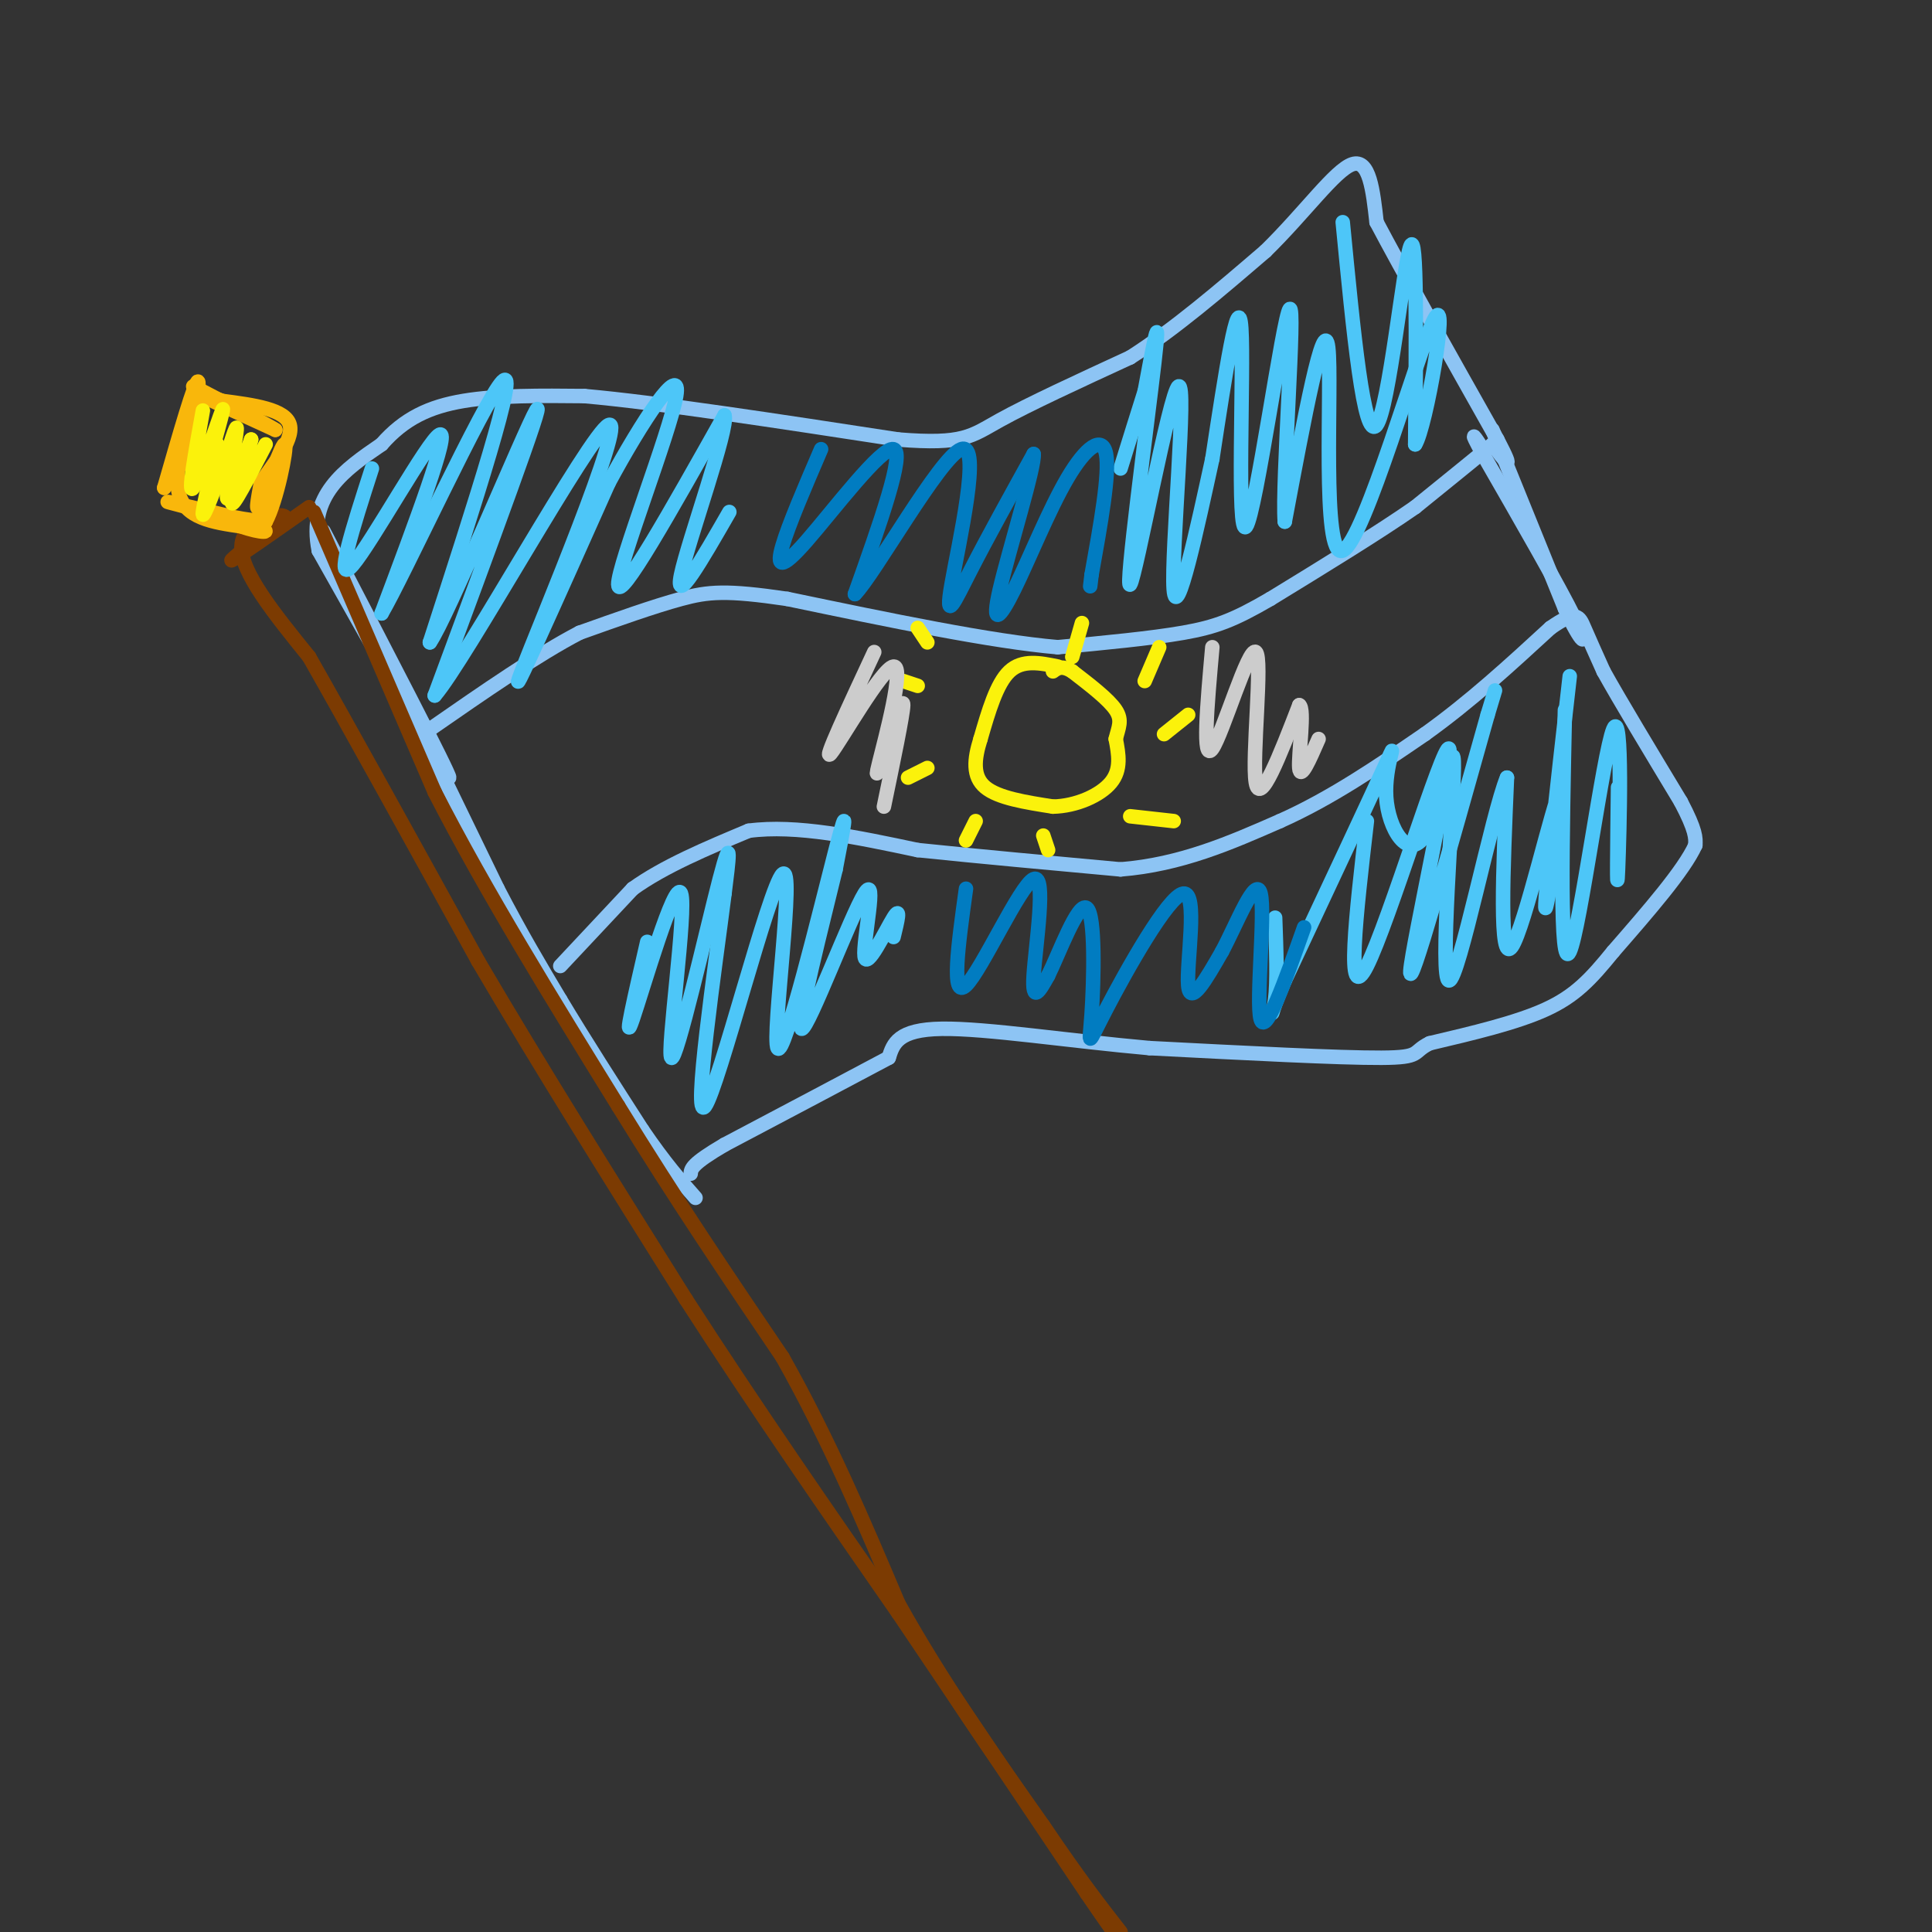 <svg viewBox='0 0 400 400' version='1.1' xmlns='http://www.w3.org/2000/svg' xmlns:xlink='http://www.w3.org/1999/xlink'><rect x="0" y="0" width="400" height="400" fill="#333333" stroke="none"/><g fill='none' stroke='#8DC4F4' stroke-width='3' stroke-linecap='round' stroke-linejoin='round'><path d='M67,110c13.083,25.167 26.167,50.333 26,51c-0.167,0.667 -13.583,-23.167 -27,-47'/><path d='M66,114c-2.333,-11.500 5.333,-16.750 13,-22'/><path d='M79,92c4.689,-5.378 9.911,-7.822 17,-9c7.089,-1.178 16.044,-1.089 25,-1'/><path d='M121,82c15.000,1.333 40.000,5.167 65,9'/><path d='M186,91c13.578,1.089 15.022,-0.689 21,-4c5.978,-3.311 16.489,-8.156 27,-13'/><path d='M234,74c9.167,-5.833 18.583,-13.917 28,-22'/><path d='M262,52c8.133,-7.956 14.467,-16.844 18,-18c3.533,-1.156 4.267,5.422 5,12'/><path d='M285,46c5.000,9.500 15.000,27.250 25,45'/><path d='M310,91c4.000,7.667 1.500,4.333 -1,1'/><path d='M309,92c-2.833,2.333 -9.417,7.667 -16,13'/><path d='M293,105c-7.667,5.333 -18.833,12.167 -30,19'/><path d='M263,124c-7.511,4.378 -11.289,5.822 -18,7c-6.711,1.178 -16.356,2.089 -26,3'/><path d='M219,134c-13.667,-1.167 -34.833,-5.583 -56,-10'/><path d='M163,124c-12.667,-1.867 -16.333,-1.533 -22,0c-5.667,1.533 -13.333,4.267 -21,7'/><path d='M120,131c-8.667,4.500 -19.833,12.250 -31,20'/><path d='M89,151c-5.333,3.500 -3.167,2.250 -1,1'/><path d='M87,151c0.000,0.000 16.000,33.000 16,33'/><path d='M103,184c4.833,9.333 8.917,16.167 13,23'/><path d='M116,207c5.000,8.333 11.000,17.667 17,27'/><path d='M133,234c4.667,6.833 7.833,10.417 11,14'/><path d='M116,200c0.000,0.000 15.000,-16.000 15,-16'/><path d='M131,184c6.500,-4.667 15.250,-8.333 24,-12'/><path d='M155,172c9.833,-1.333 22.417,1.333 35,4'/><path d='M190,176c12.833,1.333 27.417,2.667 42,4'/><path d='M232,180c12.500,-1.000 22.750,-5.500 33,-10'/><path d='M265,170c10.500,-4.667 20.250,-11.333 30,-18'/><path d='M295,152c9.333,-6.667 17.667,-14.333 26,-22'/><path d='M321,130c5.422,-3.822 5.978,-2.378 7,0c1.022,2.378 2.511,5.689 4,9'/><path d='M332,139c3.333,6.000 9.667,16.500 16,27'/><path d='M348,166c3.167,6.000 3.083,7.500 3,9'/><path d='M351,175c-2.333,5.167 -9.667,13.583 -17,22'/><path d='M334,197c-4.689,5.778 -7.911,9.222 -14,12c-6.089,2.778 -15.044,4.889 -24,7'/><path d='M296,216c-3.822,1.844 -1.378,2.956 -10,3c-8.622,0.044 -28.311,-0.978 -48,-2'/><path d='M238,217c-16.533,-1.467 -33.867,-4.133 -43,-4c-9.133,0.133 -10.067,3.067 -11,6'/><path d='M184,219c-7.500,4.000 -20.750,11.000 -34,18'/><path d='M150,237c-6.833,4.000 -6.917,5.000 -7,6'/><path d='M309,89c0.000,0.000 15.000,37.000 15,37'/><path d='M324,126c3.622,7.711 5.178,8.489 2,2c-3.178,-6.489 -11.089,-20.244 -19,-34'/><path d='M307,94c-3.167,-5.833 -1.583,-3.417 0,-1'/></g>
<g fill='none' stroke='#7C3B02' stroke-width='3' stroke-linecap='round' stroke-linejoin='round'><path d='M64,105c-7.583,5.333 -15.167,10.667 -16,11c-0.833,0.333 5.083,-4.333 11,-9'/><path d='M59,107c-0.911,-1.089 -8.689,0.689 -9,6c-0.311,5.311 6.844,14.156 14,23'/><path d='M64,136c8.167,14.333 21.583,38.667 35,63'/><path d='M99,199c13.000,22.167 28.000,46.083 43,70'/><path d='M142,269c14.500,22.500 29.250,43.750 44,65'/><path d='M186,334c13.833,20.500 26.417,39.250 39,58'/><path d='M225,392c7.500,11.000 6.750,9.500 6,8'/><path d='M65,106c0.000,0.000 25.000,58.000 25,58'/><path d='M90,164c10.500,20.500 24.250,42.750 38,65'/><path d='M128,229c12.000,19.500 23.000,35.750 34,52'/><path d='M162,281c9.667,17.167 16.833,34.083 24,51'/><path d='M186,332c9.000,16.167 19.500,31.083 30,46'/><path d='M216,378c7.667,11.333 11.833,16.667 16,22'/></g>
<g fill='none' stroke='#F9B70B' stroke-width='3' stroke-linecap='round' stroke-linejoin='round'><path d='M41,88c-1.222,5.222 -2.444,10.444 -2,7c0.444,-3.444 2.556,-15.556 2,-16c-0.556,-0.444 -3.778,10.778 -7,22'/><path d='M34,101c0.321,-0.286 4.625,-12.000 5,-13c0.375,-1.000 -3.179,8.714 -2,14c1.179,5.286 7.089,6.143 13,7'/><path d='M50,109c3.917,1.417 7.208,1.458 3,0c-4.208,-1.458 -15.917,-4.417 -18,-5c-2.083,-0.583 5.458,1.208 13,3'/><path d='M48,107c3.333,0.667 5.167,0.833 7,1'/><path d='M55,108c2.286,-4.226 4.500,-15.292 4,-16c-0.500,-0.708 -3.714,8.940 -5,12c-1.286,3.060 -0.643,-0.470 0,-4'/><path d='M54,100c1.956,-3.067 6.844,-8.733 6,-12c-0.844,-3.267 -7.422,-4.133 -14,-5'/><path d='M46,83c-3.733,-1.311 -6.067,-2.089 -4,-1c2.067,1.089 8.533,4.044 15,7'/><path d='M57,89c-0.333,-0.333 -8.667,-4.667 -17,-9'/></g>
<g fill='none' stroke='#FBF20B' stroke-width='3' stroke-linecap='round' stroke-linejoin='round'><path d='M42,85c-1.600,8.867 -3.200,17.733 -2,16c1.200,-1.733 5.200,-14.067 6,-16c0.800,-1.933 -1.600,6.533 -4,15'/><path d='M42,100c0.286,-0.429 3.000,-9.000 3,-8c0.000,1.000 -2.714,11.571 -3,14c-0.286,2.429 1.857,-3.286 4,-9'/><path d='M46,97c1.476,-4.179 3.167,-10.125 3,-8c-0.167,2.125 -2.190,12.321 -2,14c0.190,1.679 2.595,-5.161 5,-12'/><path d='M52,91c-0.422,1.556 -3.978,11.444 -4,13c-0.022,1.556 3.489,-5.222 7,-12'/></g>
<g fill='none' stroke='#4DC6F8' stroke-width='3' stroke-linecap='round' stroke-linejoin='round'><path d='M77,97c-3.956,12.267 -7.911,24.533 -4,20c3.911,-4.533 15.689,-25.867 18,-27c2.311,-1.133 -4.844,17.933 -12,37'/><path d='M79,127c4.356,-7.311 21.244,-44.089 25,-48c3.756,-3.911 -5.622,25.044 -15,54'/><path d='M89,133c3.489,-4.889 19.711,-44.111 22,-48c2.289,-3.889 -9.356,27.556 -21,59'/><path d='M90,144c6.179,-7.036 32.125,-54.125 36,-56c3.875,-1.875 -14.321,41.464 -18,51c-3.679,9.536 7.161,-14.732 18,-39'/><path d='M126,100c6.929,-12.845 15.250,-25.458 14,-18c-1.250,7.458 -12.071,34.988 -12,39c0.071,4.012 11.036,-15.494 22,-35'/><path d='M150,86c0.978,2.467 -7.578,26.133 -9,33c-1.422,6.867 4.289,-3.067 10,-13'/><path d='M278,46c2.200,22.756 4.400,45.511 7,42c2.600,-3.511 5.600,-33.289 7,-37c1.400,-3.711 1.200,18.644 1,41'/><path d='M293,92c2.193,-3.239 7.175,-31.837 4,-26c-3.175,5.837 -14.509,46.110 -19,48c-4.491,1.890 -2.140,-34.603 -3,-42c-0.860,-7.397 -4.930,14.301 -9,36'/><path d='M266,108c-0.617,-7.863 2.340,-45.520 1,-44c-1.340,1.520 -6.976,42.217 -9,45c-2.024,2.783 -0.435,-32.348 -1,-41c-0.565,-8.652 -3.282,9.174 -6,27'/><path d='M251,95c-2.986,13.709 -7.452,34.480 -8,27c-0.548,-7.480 2.822,-43.211 1,-42c-1.822,1.211 -8.837,39.365 -10,41c-1.163,1.635 3.525,-33.247 5,-46c1.475,-12.753 -0.262,-3.376 -2,6'/><path d='M237,81c-1.167,3.667 -3.083,9.833 -5,16'/><path d='M134,195c-2.539,11.037 -5.078,22.073 -3,16c2.078,-6.073 8.774,-29.257 10,-26c1.226,3.257 -3.016,32.954 -2,34c1.016,1.046 7.290,-26.558 10,-37c2.710,-10.442 1.855,-3.721 1,3'/><path d='M150,185c-1.790,14.106 -6.764,47.871 -4,44c2.764,-3.871 13.267,-45.378 16,-48c2.733,-2.622 -2.303,33.640 -1,36c1.303,2.360 8.944,-29.183 12,-41c3.056,-11.817 1.528,-3.909 0,4'/><path d='M173,180c-2.400,10.041 -8.400,33.144 -7,33c1.400,-0.144 10.200,-23.533 13,-28c2.800,-4.467 -0.400,9.990 0,13c0.400,3.010 4.400,-5.426 6,-8c1.600,-2.574 0.800,0.713 0,4'/><path d='M335,163c-0.149,12.131 -0.298,24.262 0,17c0.298,-7.262 1.042,-33.917 -1,-29c-2.042,4.917 -6.869,41.405 -9,46c-2.131,4.595 -1.565,-22.702 -1,-50'/><path d='M325,140c-2.744,24.161 -5.488,48.321 -5,48c0.488,-0.321 4.208,-25.125 3,-24c-1.208,1.125 -7.345,28.179 -10,32c-2.655,3.821 -1.827,-15.589 -1,-35'/><path d='M312,161c-2.991,7.013 -9.970,42.045 -12,42c-2.030,-0.045 0.887,-35.167 1,-44c0.113,-8.833 -2.578,8.622 -6,14c-3.422,5.378 -7.575,-1.321 -8,-8c-0.425,-6.679 2.879,-13.337 0,-7c-2.879,6.337 -11.939,25.668 -21,45'/><path d='M266,203c-3.711,8.644 -2.489,7.756 -2,4c0.489,-3.756 0.244,-10.378 0,-17'/><path d='M283,170c-2.256,19.452 -4.512,38.905 0,30c4.512,-8.905 15.792,-46.167 17,-45c1.208,1.167 -7.655,40.762 -8,46c-0.345,5.238 7.827,-23.881 16,-53'/><path d='M308,148c2.667,-8.833 1.333,-4.417 0,0'/></g>
<g fill='none' stroke='#FBF20B' stroke-width='3' stroke-linecap='round' stroke-linejoin='round'><path d='M219,138c-3.667,-0.750 -7.333,-1.500 -10,1c-2.667,2.500 -4.333,8.250 -6,14'/><path d='M203,153c-1.333,4.222 -1.667,7.778 1,10c2.667,2.222 8.333,3.111 14,4'/><path d='M218,167c4.800,-0.089 9.800,-2.311 12,-5c2.200,-2.689 1.600,-5.844 1,-9'/><path d='M231,153c0.556,-2.378 1.444,-3.822 0,-6c-1.444,-2.178 -5.222,-5.089 -9,-8'/><path d='M222,139c-2.167,-1.333 -3.083,-0.667 -4,0'/><path d='M187,141c0.000,0.000 3.000,1.000 3,1'/><path d='M188,161c0.000,0.000 4.000,-2.000 4,-2'/><path d='M202,170c0.000,0.000 -2.000,4.000 -2,4'/><path d='M216,173c0.000,0.000 1.000,3.000 1,3'/><path d='M234,169c0.000,0.000 9.000,1.000 9,1'/><path d='M241,152c0.000,0.000 5.000,-4.000 5,-4'/><path d='M237,141c0.000,0.000 3.000,-7.000 3,-7'/><path d='M224,129c0.000,0.000 -2.000,7.000 -2,7'/><path d='M190,130c0.000,0.000 2.000,3.000 2,3'/></g>
<g fill='none' stroke='#017CC1' stroke-width='3' stroke-linecap='round' stroke-linejoin='round'><path d='M170,93c-3.363,7.821 -6.726,15.643 -8,20c-1.274,4.357 -0.458,5.250 5,-1c5.458,-6.250 15.560,-19.643 18,-19c2.440,0.643 -2.780,15.321 -8,30'/><path d='M177,123c3.888,-3.821 17.609,-28.375 22,-30c4.391,-1.625 -0.549,19.678 -2,28c-1.451,8.322 0.585,3.663 4,-3c3.415,-6.663 8.207,-15.332 13,-24'/><path d='M214,94c0.385,2.298 -5.151,20.044 -7,28c-1.849,7.956 -0.011,6.122 3,0c3.011,-6.122 7.195,-16.533 11,-23c3.805,-6.467 7.230,-8.991 8,-5c0.770,3.991 -1.115,14.495 -3,25'/><path d='M226,119c-0.500,4.167 -0.250,2.083 0,0'/><path d='M200,184c-1.601,11.536 -3.202,23.071 0,20c3.202,-3.071 11.208,-20.750 14,-22c2.792,-1.250 0.369,13.929 0,20c-0.369,6.071 1.315,3.036 3,0'/><path d='M217,202c2.194,-4.395 6.179,-15.381 8,-14c1.821,1.381 1.477,15.130 1,22c-0.477,6.870 -1.087,6.862 3,-1c4.087,-7.862 12.869,-23.578 16,-24c3.131,-0.422 0.609,14.451 1,19c0.391,4.549 3.696,-1.225 7,-7'/><path d='M253,197c3.000,-5.571 7.000,-16.000 8,-12c1.000,4.000 -1.000,22.429 0,26c1.000,3.571 5.000,-7.714 9,-19'/></g>
<g fill='none' stroke='#CCCCCC' stroke-width='3' stroke-linecap='round' stroke-linejoin='round'><path d='M181,135c-5.375,11.536 -10.750,23.071 -9,21c1.750,-2.071 10.625,-17.750 13,-18c2.375,-0.250 -1.750,14.929 -3,20c-1.250,5.071 0.375,0.036 2,-5'/><path d='M184,153c1.156,-3.267 3.044,-8.933 3,-7c-0.044,1.933 -2.022,11.467 -4,21'/><path d='M251,134c-1.071,12.036 -2.143,24.071 0,21c2.143,-3.071 7.500,-21.250 9,-20c1.500,1.250 -0.857,21.929 0,27c0.857,5.071 4.929,-5.464 9,-16'/><path d='M269,146c1.222,0.667 -0.222,10.333 0,13c0.222,2.667 2.111,-1.667 4,-6'/></g>
</svg>